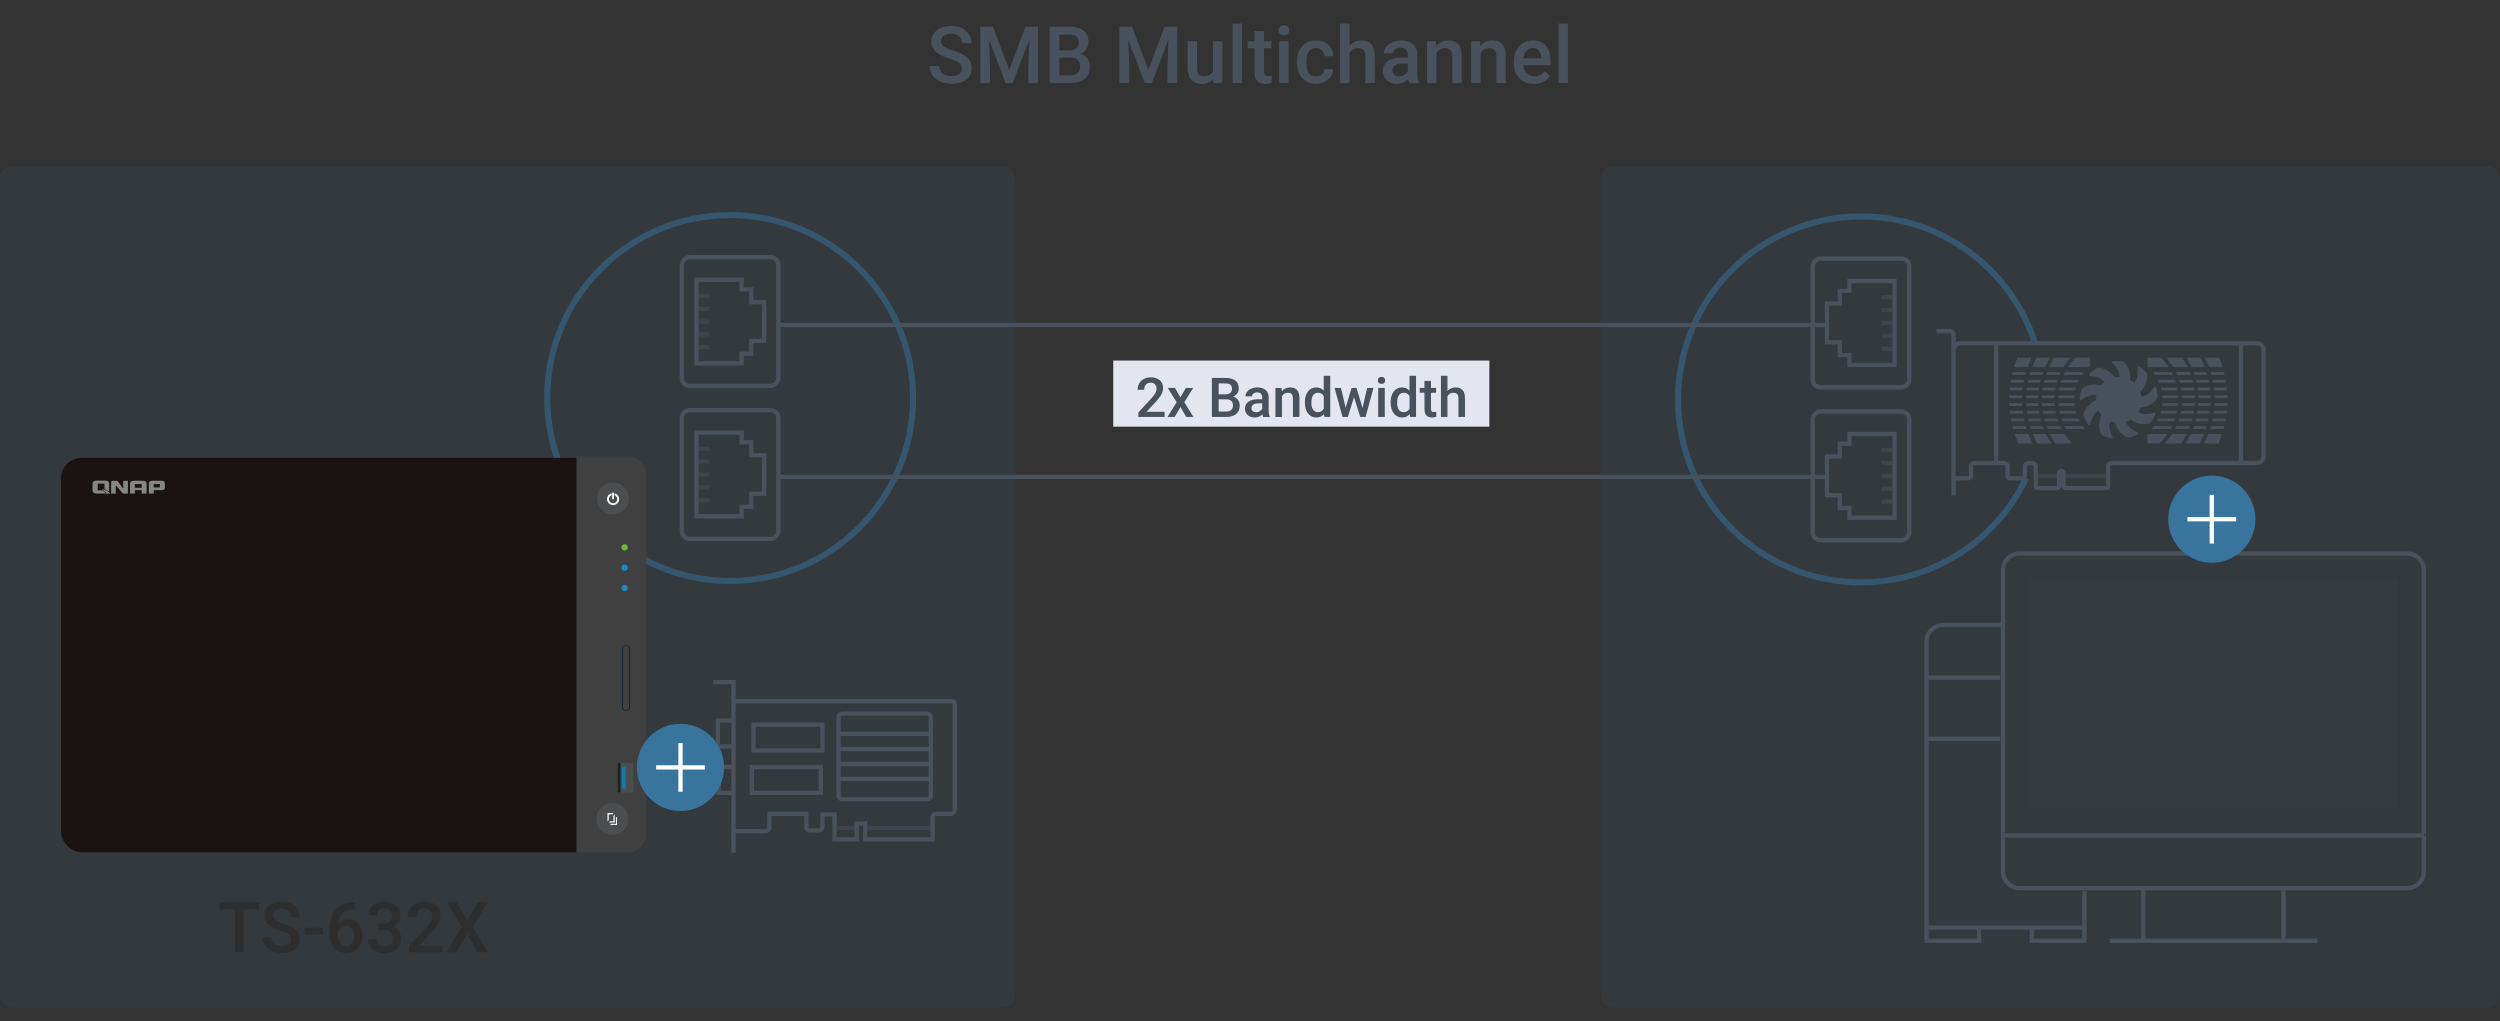 <?xml version="1.0" encoding="UTF-8"?>
<svg id="original-image" xmlns="http://www.w3.org/2000/svg" viewBox="0 0 820 335">
  <rect x="0" y="0" width="820" height="335" fill="#333333" stroke="none"/>
  <defs>
    <style>
      .cls-1 {
        fill: #4c4d4f;
      }

      .cls-1, .cls-2, .cls-3, .cls-4, .cls-5, .cls-6, .cls-7, .cls-8, .cls-9, .cls-10, .cls-11, .cls-12, .cls-13, .cls-14, .cls-15, .cls-16 {
        stroke-width: 0px;
      }

      .cls-2, .cls-11 {
        fill: #39749d;
      }

      .cls-3 {
        fill: #0d7aa9;
      }

      .cls-17 {
        stroke: #39749d;
        stroke-width: 2px;
      }

      .cls-17, .cls-18, .cls-19, .cls-20, .cls-21 {
        fill: none;
      }

      .cls-17, .cls-19, .cls-21 {
        stroke-miterlimit: 10;
      }

      .cls-17, .cls-21 {
        opacity: .5;
      }

      .cls-4 {
        fill: #2e2e2f;
      }

      .cls-5 {
        fill: #1f2123;
      }

      .cls-18 {
        stroke: #fff;
      }

      .cls-18, .cls-19, .cls-20, .cls-21 {
        stroke-width: 1.4px;
      }

      .cls-19, .cls-20, .cls-21 {
        stroke: #49515c;
      }

      .cls-6 {
        fill: #868687;
      }

      .cls-7 {
        fill: #001e31;
      }

      .cls-8 {
        fill: #404040;
      }

      .cls-9, .cls-11 {
        opacity: .1;
      }

      .cls-9, .cls-13 {
        fill: #49515c;
      }

      .cls-10 {
        fill: #e3e6ee;
      }

      .cls-12 {
        fill: #1b1212;
      }

      .cls-14 {
        fill: #1a89cb;
      }

      .cls-15 {
        fill: #fff;
      }

      .cls-16 {
        fill: #6ab82d;
      }
    </style>
  </defs>
  <g>
    <path class="cls-13" d="M315.5,22.48c0-.81-.29-1.44-.86-1.88-.57-.44-1.6-.88-3.09-1.33s-2.67-.95-3.55-1.5c-1.68-1.06-2.53-2.44-2.53-4.14,0-1.49.61-2.72,1.82-3.68,1.21-.96,2.79-1.45,4.73-1.45,1.29,0,2.43.24,3.44.71s1.8,1.15,2.37,2.03c.58.88.86,1.85.86,2.91h-3.2c0-.96-.3-1.72-.91-2.27-.61-.54-1.47-.82-2.6-.82-1.05,0-1.86.22-2.44.67-.58.45-.87,1.08-.87,1.88,0,.68.31,1.24.94,1.69.63.45,1.66.89,3.1,1.32,1.44.43,2.59.91,3.47,1.46.87.54,1.51,1.17,1.92,1.88.41.71.61,1.53.61,2.48,0,1.54-.59,2.77-1.77,3.67-1.18.91-2.78,1.37-4.8,1.37-1.34,0-2.57-.25-3.69-.74-1.12-.5-1.99-1.18-2.62-2.05-.62-.87-.93-1.89-.93-3.05h3.21c0,1.05.35,1.86,1.04,2.44s1.69.86,2.98.86c1.12,0,1.96-.23,2.52-.68.56-.45.84-1.05.84-1.8Z"/>
    <path class="cls-13" d="M325.69,8.76l5.33,14.17,5.32-14.17h4.15v18.48h-3.2v-6.09l.32-8.15-5.46,14.24h-2.3l-5.45-14.23.32,8.14v6.09h-3.2V8.76h4.16Z"/>
    <path class="cls-13" d="M344.29,27.24V8.76h6.33c2.09,0,3.68.42,4.77,1.26s1.64,2.09,1.64,3.75c0,.85-.23,1.61-.69,2.29s-1.13,1.2-2.01,1.57c1,.27,1.77.78,2.32,1.53.55.75.82,1.65.82,2.7,0,1.74-.56,3.07-1.67,4-1.11.93-2.71,1.4-4.78,1.4h-6.74ZM347.5,16.54h3.15c1,0,1.78-.23,2.34-.68.56-.45.84-1.09.84-1.92,0-.91-.26-1.57-.78-1.98-.52-.41-1.33-.61-2.43-.61h-3.12v5.19ZM347.5,18.9v5.78h3.57c1.01,0,1.79-.25,2.36-.75s.85-1.19.85-2.08c0-1.92-.98-2.9-2.95-2.95h-3.83Z"/>
    <path class="cls-13" d="M371.33,8.76l5.33,14.17,5.32-14.17h4.15v18.48h-3.2v-6.09l.32-8.15-5.46,14.24h-2.3l-5.45-14.23.32,8.14v6.09h-3.2V8.76h4.16Z"/>
    <path class="cls-13" d="M397.95,25.9c-.91,1.07-2.19,1.6-3.86,1.6-1.49,0-2.62-.44-3.38-1.31-.77-.87-1.15-2.13-1.15-3.78v-8.9h3.08v8.86c0,1.74.72,2.62,2.17,2.62s2.51-.54,3.03-1.61v-9.86h3.08v13.74h-2.91l-.08-1.35Z"/>
    <path class="cls-13" d="M407.36,27.24h-3.08V7.74h3.08v19.5Z"/>
    <path class="cls-13" d="M414.58,10.17v3.34h2.42v2.29h-2.42v7.67c0,.52.1.9.31,1.14.21.23.58.35,1.11.35.36,0,.71-.04,1.08-.13v2.39c-.7.19-1.38.29-2.03.29-2.37,0-3.55-1.31-3.55-3.92v-7.78h-2.26v-2.29h2.26v-3.34h3.08Z"/>
    <path class="cls-13" d="M419.37,9.94c0-.47.15-.87.45-1.18.3-.31.73-.47,1.29-.47s.99.16,1.29.47.46.71.46,1.18-.15.85-.46,1.16c-.3.31-.74.46-1.29.46s-.99-.15-1.29-.46c-.3-.31-.45-.7-.45-1.16ZM422.64,27.24h-3.08v-13.74h3.08v13.74Z"/>
    <path class="cls-13" d="M431.65,25.03c.77,0,1.41-.22,1.92-.67s.78-1,.81-1.66h2.91c-.03.85-.3,1.65-.8,2.39-.5.74-1.18,1.33-2.03,1.76s-1.78.65-2.77.65c-1.92,0-3.44-.62-4.57-1.87s-1.69-2.96-1.69-5.15v-.32c0-2.09.56-3.76,1.68-5.02,1.12-1.26,2.64-1.88,4.57-1.88,1.63,0,2.96.48,3.99,1.43,1.03.95,1.57,2.2,1.62,3.75h-2.91c-.03-.79-.3-1.43-.81-1.94-.5-.51-1.14-.76-1.92-.76-1,0-1.77.36-2.31,1.08-.54.72-.82,1.82-.83,3.29v.5c0,1.49.27,2.6.81,3.33.54.73,1.31,1.1,2.33,1.1Z"/>
    <path class="cls-13" d="M442.65,15c1.01-1.17,2.28-1.75,3.82-1.75,2.93,0,4.41,1.67,4.46,5.01v8.98h-3.08v-8.86c0-.95-.21-1.62-.62-2.01-.41-.39-1.01-.59-1.81-.59-1.24,0-2.16.55-2.77,1.65v9.81h-3.08V7.74h3.08v7.26Z"/>
    <path class="cls-13" d="M462.25,27.24c-.14-.26-.25-.69-.36-1.28-.98,1.02-2.18,1.54-3.61,1.54s-2.5-.39-3.38-1.18-1.31-1.76-1.31-2.92c0-1.46.54-2.59,1.63-3.37,1.09-.78,2.64-1.17,4.67-1.17h1.89v-.9c0-.71-.2-1.28-.6-1.71-.4-.43-1-.64-1.82-.64-.7,0-1.28.18-1.73.53-.45.35-.67.8-.67,1.34h-3.08c0-.75.25-1.46.75-2.11.5-.66,1.18-1.17,2.04-1.54.86-.37,1.82-.56,2.88-.56,1.61,0,2.89.4,3.85,1.21.96.81,1.45,1.94,1.47,3.41v6.2c0,1.24.17,2.22.52,2.96v.22h-3.15ZM458.86,25.02c.61,0,1.18-.15,1.72-.44.54-.3.94-.69,1.21-1.19v-2.59h-1.66c-1.14,0-2,.2-2.58.6s-.86.96-.86,1.69c0,.59.2,1.06.59,1.42.39.35.92.53,1.58.53Z"/>
    <path class="cls-13" d="M470.98,13.51l.09,1.59c1.02-1.23,2.35-1.84,4-1.84,2.86,0,4.32,1.64,4.37,4.91v9.08h-3.08v-8.9c0-.87-.19-1.52-.57-1.94-.38-.42-.99-.63-1.85-.63-1.24,0-2.17.56-2.78,1.69v9.78h-3.08v-13.74h2.91Z"/>
    <path class="cls-13" d="M485.44,13.51l.09,1.59c1.02-1.23,2.35-1.84,4-1.84,2.86,0,4.32,1.64,4.37,4.91v9.08h-3.08v-8.9c0-.87-.19-1.52-.57-1.94-.38-.42-.99-.63-1.85-.63-1.24,0-2.17.56-2.78,1.69v9.78h-3.08v-13.74h2.91Z"/>
    <path class="cls-13" d="M503.08,27.5c-1.96,0-3.54-.62-4.75-1.85-1.21-1.23-1.82-2.87-1.82-4.92v-.38c0-1.37.26-2.6.79-3.67.53-1.08,1.27-1.92,2.23-2.52s2.02-.9,3.2-.9c1.87,0,3.32.6,4.33,1.79,1.02,1.19,1.53,2.88,1.53,5.07v1.24h-8.98c.09,1.13.47,2.03,1.14,2.69.66.66,1.5.99,2.51.99,1.41,0,2.56-.57,3.45-1.71l1.66,1.59c-.55.82-1.28,1.46-2.2,1.91-.92.45-1.95.68-3.09.68ZM502.71,15.73c-.85,0-1.53.3-2.05.89-.52.59-.85,1.42-1,2.48h5.88v-.23c-.07-1.03-.34-1.81-.83-2.34-.48-.53-1.15-.79-2.01-.79Z"/>
    <path class="cls-13" d="M514.27,27.24h-3.08V7.74h3.08v19.5Z"/>
  </g>
  <g>
    <rect class="cls-10" x="365.14" y="118.26" width="123.37" height="21.68"/>
    <g>
      <path class="cls-13" d="M381.99,136.76h-8.6v-1.47l4.26-4.65c.62-.69,1.05-1.26,1.31-1.72.26-.46.39-.92.39-1.38,0-.61-.17-1.1-.51-1.48-.34-.38-.8-.56-1.38-.56-.69,0-1.23.21-1.61.63s-.57,1-.57,1.73h-2.14c0-.78.18-1.48.53-2.11.35-.62.86-1.11,1.52-1.45.66-.35,1.42-.52,2.28-.52,1.24,0,2.22.31,2.94.94.72.62,1.08,1.49,1.08,2.59,0,.64-.18,1.31-.54,2.01-.36.7-.95,1.5-1.77,2.39l-3.13,3.35h5.94v1.71Z"/>
      <path class="cls-13" d="M387.17,130.38l1.81-3.13h2.37l-2.91,4.68,3.01,4.83h-2.36l-1.9-3.25-1.89,3.25h-2.37l3.01-4.83-2.9-4.68h2.36l1.78,3.13Z"/>
      <path class="cls-13" d="M397.5,136.76v-12.8h4.39c1.45,0,2.55.29,3.3.87s1.13,1.44,1.13,2.59c0,.59-.16,1.11-.47,1.58s-.78.83-1.39,1.09c.69.19,1.23.54,1.6,1.06.38.52.57,1.14.57,1.87,0,1.2-.39,2.12-1.16,2.77-.77.64-1.87.97-3.31.97h-4.67ZM399.72,129.35h2.18c.69,0,1.23-.16,1.62-.47.39-.31.58-.76.58-1.33,0-.63-.18-1.09-.54-1.37-.36-.28-.92-.42-1.68-.42h-2.16v3.59ZM399.72,130.99v4h2.47c.7,0,1.24-.17,1.63-.52s.59-.83.59-1.44c0-1.33-.68-2.01-2.04-2.04h-2.65Z"/>
      <path class="cls-13" d="M414.33,136.76c-.09-.18-.18-.48-.25-.89-.68.71-1.51,1.06-2.5,1.06s-1.73-.27-2.34-.82-.91-1.22-.91-2.02c0-1.01.38-1.79,1.13-2.33s1.83-.81,3.23-.81h1.31v-.62c0-.49-.14-.89-.41-1.18s-.69-.44-1.26-.44c-.49,0-.88.12-1.2.36-.31.24-.47.55-.47.93h-2.14c0-.52.17-1.01.52-1.46s.82-.81,1.41-1.07,1.26-.39,1.99-.39c1.11,0,2,.28,2.66.84s1,1.35,1.02,2.36v4.29c0,.86.12,1.54.36,2.05v.15h-2.18ZM411.98,135.22c.42,0,.82-.1,1.19-.31.37-.21.65-.48.84-.83v-1.79h-1.15c-.79,0-1.39.14-1.78.41s-.6.67-.6,1.17c0,.41.14.74.41.98.27.24.64.36,1.09.36Z"/>
      <path class="cls-13" d="M420.36,127.25l.06,1.1c.7-.85,1.63-1.27,2.77-1.27,1.98,0,2.99,1.13,3.02,3.4v6.28h-2.14v-6.16c0-.6-.13-1.05-.39-1.34-.26-.29-.69-.43-1.28-.43-.86,0-1.5.39-1.92,1.17v6.77h-2.14v-9.51h2.01Z"/>
      <path class="cls-13" d="M427.99,131.94c0-1.46.34-2.64,1.02-3.53.68-.89,1.59-1.33,2.73-1.33,1.01,0,1.82.35,2.44,1.05v-4.87h2.14v13.5h-1.93l-.11-.98c-.64.77-1.49,1.16-2.56,1.16s-2.01-.45-2.7-1.34-1.03-2.12-1.03-3.66ZM430.13,132.12c0,.97.19,1.72.56,2.26.37.54.9.81,1.59.81.87,0,1.51-.39,1.92-1.17v-4.06c-.39-.76-1.03-1.14-1.9-1.14-.69,0-1.22.27-1.6.82-.38.55-.56,1.37-.56,2.47Z"/>
      <path class="cls-13" d="M446.91,133.82l1.51-6.57h2.08l-2.59,9.51h-1.76l-2.04-6.53-2,6.53h-1.76l-2.6-9.51h2.08l1.54,6.5,1.95-6.5h1.61l1.98,6.57Z"/>
      <path class="cls-13" d="M451.93,124.78c0-.33.1-.6.31-.82s.51-.33.89-.33.69.11.9.33.32.49.32.82-.11.59-.32.8c-.21.21-.51.32-.9.32s-.68-.11-.89-.32c-.21-.21-.31-.48-.31-.8ZM454.2,136.76h-2.14v-9.51h2.14v9.51Z"/>
      <path class="cls-13" d="M456.13,131.94c0-1.46.34-2.64,1.02-3.53.68-.89,1.59-1.33,2.73-1.33,1.01,0,1.82.35,2.44,1.05v-4.87h2.14v13.5h-1.93l-.11-.98c-.64.77-1.49,1.16-2.56,1.16s-2.01-.45-2.7-1.34-1.03-2.12-1.03-3.66ZM458.26,132.12c0,.97.19,1.72.56,2.26.37.54.9.81,1.59.81.87,0,1.51-.39,1.92-1.17v-4.06c-.39-.76-1.03-1.14-1.9-1.14-.69,0-1.22.27-1.6.82-.38.55-.56,1.37-.56,2.47Z"/>
      <path class="cls-13" d="M469.36,124.94v2.31h1.68v1.58h-1.68v5.31c0,.36.07.63.22.79.14.16.4.24.77.24.25,0,.5-.03.75-.09v1.65c-.49.13-.96.2-1.41.2-1.64,0-2.46-.91-2.46-2.72v-5.39h-1.56v-1.58h1.56v-2.31h2.14Z"/>
      <path class="cls-13" d="M474.78,128.29c.7-.81,1.58-1.21,2.65-1.21,2.03,0,3.06,1.16,3.08,3.47v6.21h-2.14v-6.13c0-.66-.14-1.12-.43-1.39-.28-.27-.7-.41-1.25-.41-.86,0-1.49.38-1.92,1.14v6.79h-2.14v-13.5h2.14v5.03Z"/>
    </g>
  </g>
  <g>
    <rect class="cls-11" x="525" y="54.5" width="295" height="276" rx="4" ry="4"/>
    <g>
      <polyline class="cls-20" points="666.41 304.26 666.41 308.57 683.67 308.57 683.67 304.26"/>
      <polyline class="cls-20" points="631.89 304.26 631.89 308.57 649.15 308.57 649.15 304.26"/>
      <path class="cls-20" d="M656.97,205.01h-19.56c-3.05,0-5.52,2.47-5.52,5.52v93.72h51.78v-12.1"/>
      <line class="cls-20" x1="631.89" y1="222.27" x2="656.05" y2="222.27"/>
      <line class="cls-20" x1="749.02" y1="308.57" x2="749.02" y2="291.31"/>
      <line class="cls-20" x1="703" y1="291.31" x2="703" y2="308.57"/>
      <line class="cls-20" x1="691.95" y1="308.57" x2="760.07" y2="308.57"/>
      <path class="cls-20" d="M795.05,274.05h-138.08v11.74c0,3.05,2.47,5.52,5.52,5.52h127.03c3.05,0,5.52-2.47,5.52-5.52v-11.74Z"/>
      <path class="cls-20" d="M656.97,273.58v-86.53c0-3.05,2.47-5.52,5.52-5.52h127.03c3.05,0,5.52,2.47,5.52,5.52v86.53"/>
      <rect class="cls-9" x="665.36" y="189.75" width="121.3" height="75.59"/>
      <line class="cls-20" x1="631.89" y1="242.32" x2="656.05" y2="242.32"/>
    </g>
    <g>
      <rect class="cls-19" x="589.29" y="90.08" width="42.24" height="31.68" rx="2.55" ry="2.55" transform="translate(716.33 -504.49) rotate(90)"/>
      <g>
        <polygon class="cls-19" points="621.41 119.65 621.41 92.19 606.62 92.19 606.62 95.36 603.45 95.36 603.45 99.58 599.23 99.58 599.23 112.26 603.45 112.26 603.45 116.48 606.62 116.48 606.62 119.65 621.41 119.65"/>
        <line class="cls-21" x1="617.18" y1="97.47" x2="621.41" y2="97.47"/>
        <line class="cls-21" x1="617.18" y1="101.7" x2="621.41" y2="101.7"/>
        <line class="cls-21" x1="617.18" y1="105.92" x2="621.41" y2="105.92"/>
        <line class="cls-21" x1="617.18" y1="110.14" x2="621.41" y2="110.14"/>
        <line class="cls-21" x1="617.18" y1="114.37" x2="621.41" y2="114.37"/>
      </g>
      <rect class="cls-19" x="589.29" y="140.24" width="42.24" height="31.68" rx="2.55" ry="2.55" transform="translate(766.49 -454.33) rotate(90)"/>
      <g>
        <polygon class="cls-19" points="621.41 169.81 621.41 142.35 606.62 142.35 606.62 145.52 603.45 145.52 603.45 149.74 599.23 149.74 599.23 162.42 603.45 162.42 603.45 166.64 606.62 166.64 606.62 169.81 621.41 169.81"/>
        <line class="cls-21" x1="617.18" y1="147.63" x2="621.41" y2="147.63"/>
        <line class="cls-21" x1="617.18" y1="151.86" x2="621.41" y2="151.86"/>
        <line class="cls-21" x1="617.18" y1="156.08" x2="621.41" y2="156.08"/>
        <line class="cls-21" x1="617.18" y1="160.3" x2="621.41" y2="160.3"/>
        <line class="cls-21" x1="617.18" y1="164.53" x2="621.41" y2="164.53"/>
      </g>
    </g>
    <g>
      <circle class="cls-2" cx="725.47" cy="170.3" r="14.3"/>
      <g>
        <line class="cls-18" x1="717.48" y1="170.3" x2="733.45" y2="170.3"/>
        <line class="cls-18" x1="725.47" y1="178.28" x2="725.47" y2="162.32"/>
      </g>
    </g>
    <path class="cls-17" d="M664.55,156.9c-9.67,20.17-30.28,34.1-54.14,34.1-33.14,0-60-26.86-60-60s26.86-60,60-60c26.68,0,49.3,17.42,57.09,41.5"/>
    <g>
      <line class="cls-20" x1="654.73" y1="112.58" x2="654.73" y2="151.85"/>
      <line class="cls-20" x1="735.04" y1="113.14" x2="735.04" y2="152.41"/>
      <path class="cls-13" d="M730.39,127.12c.04.31.07.62.1.92h-4.23c-.03-.31-.07-.62-.1-.92h4.23Z"/>
      <path class="cls-13" d="M730.19,125.51h0s-4.27,0-4.27,0c-.05-.31-.11-.62-.18-.92h4.29c.06.31.12.61.16.92Z"/>
      <path class="cls-13" d="M729.46,122.05c.08.3.15.61.23.92h-4.34c-.08-.32-.17-.62-.26-.92h4.37Z"/>
      <path class="cls-13" d="M727.88,117.32c.43,1.02.8,2.06,1.13,3.11h-4.44c-.38-1.06-.82-2.1-1.31-3.11h4.62Z"/>
      <path class="cls-13" d="M707.46,138.19c.18-.3.33-.61.48-.92h5.54c-.1.31-.21.62-.33.92h-5.68Z"/>
      <path class="cls-13" d="M712.44,139.8c-.15.31-.32.62-.49.92h-6.29c.27-.29.52-.6.76-.92h6.03Z"/>
      <path class="cls-13" d="M713.37,124.58c.1.3.21.61.29.92h-5.46c-.13-.31-.27-.62-.42-.92h5.59Z"/>
      <path class="cls-13" d="M706.84,122.97c-.21-.32-.44-.63-.67-.92h6.11c.16.3.31.61.45.92h-5.88Z"/>
      <path class="cls-13" d="M720.49,125.51c-.07-.31-.14-.62-.22-.92h4.08c.07.31.12.61.18.92h-4.04Z"/>
      <path class="cls-13" d="M724.79,127.12c.04.31.07.62.11.92h-3.99c-.04-.31-.07-.62-.12-.92h4Z"/>
      <path class="cls-13" d="M719.8,122.97c-.1-.32-.2-.62-.32-.92h4.18c.1.3.19.61.28.92h-4.14Z"/>
      <path class="cls-13" d="M715.73,130.58c0-.31-.02-.62-.04-.92h4.19c.02.31.03.62.04.92h-4.19Z"/>
      <path class="cls-13" d="M719.9,132.2c-.01.31-.04.62-.06.92h-4.21c.04-.31.06-.62.07-.92h4.19Z"/>
      <path class="cls-13" d="M719.61,127.12c.05.31.1.62.13.92h-4.22c-.04-.31-.1-.62-.16-.92h4.25Z"/>
      <path class="cls-13" d="M714.99,125.51c-.09-.31-.18-.62-.28-.92h4.37c.08.31.15.61.23.92h-4.31Z"/>
      <path class="cls-13" d="M714.11,122.97c-.13-.32-.27-.62-.42-.92h4.56c.12.3.23.61.34.92h-4.48Z"/>
      <path class="cls-13" d="M709.18,133.12c.04-.31.08-.62.1-.93h0s5.16,0,5.16,0c-.01.31-.04.62-.07.92h-5.19Z"/>
      <path class="cls-13" d="M714.14,134.73c-.06.31-.12.62-.2.92h-5.35c.1-.3.2-.61.28-.92h5.27Z"/>
      <path class="cls-13" d="M709.31,130.58c0-.31-.03-.62-.06-.92h5.17c.02.31.04.62.04.92h-5.16Z"/>
      <path class="cls-13" d="M714.08,127.12c.06.31.11.62.16.92h-5.24c-.07-.32-.14-.62-.23-.92h5.31Z"/>
      <path class="cls-13" d="M713.84,139.8h0s4.53,0,4.53,0c-.11.31-.23.62-.36.92h-4.61c.16-.3.31-.61.45-.92Z"/>
      <path class="cls-13" d="M714.5,138.19c.11-.31.21-.61.31-.92h4.34c-.08.31-.16.62-.25.92h-4.4Z"/>
      <path class="cls-13" d="M715.23,135.66c.07-.31.13-.62.18-.92h4.24c-.04.31-.1.62-.15.92h-4.27Z"/>
      <path class="cls-13" d="M719.6,139.8h0s4.17,0,4.17,0c-.1.31-.19.62-.29.92h-4.22c.12-.3.23-.61.34-.92Z"/>
      <path class="cls-13" d="M720.11,138.19c.09-.31.17-.62.24-.92h4.06c-.07.31-.13.62-.21.92h-4.1Z"/>
      <path class="cls-13" d="M720.69,135.66c.05-.31.1-.62.15-.92h3.99c-.04.31-.07.62-.12.92h-4.01Z"/>
      <path class="cls-13" d="M721.01,133.12c.02-.31.04-.62.05-.92h3.96c0,.31-.02.62-.04.92h-3.97Z"/>
      <path class="cls-13" d="M721.07,130.58c0-.31-.01-.62-.03-.92h3.97c.02.31.02.62.03.92h-3.97Z"/>
      <path class="cls-13" d="M721.73,117.32c.52,1.01.98,2.05,1.38,3.11h-4.29c-.48-1.07-1.02-2.11-1.64-3.11h4.54Z"/>
      <path class="cls-13" d="M715.81,117.32c.65,1,1.24,2.04,1.74,3.11h-4.73c-.66-1.1-1.41-2.15-2.26-3.11h5.24Z"/>
      <path class="cls-13" d="M708.85,117.32c.93.95,1.77,2,2.49,3.11h-6.67c-.09-.08-.18-.15-.26-.23v-2.88s4.45,0,4.45,0Z"/>
      <path class="cls-13" d="M685.51,117.32v2.64c-.18.15-.36.31-.53.47h-6.68c.73-1.12,1.56-2.16,2.5-3.11h4.72Z"/>
      <path class="cls-13" d="M675.22,129.66h5.16c-.03.31-.05.62-.06.92h-5.15c0-.31.02-.62.05-.92Z"/>
      <path class="cls-13" d="M680.36,132.2c.02.31.05.62.1.92h-5.19c-.04-.31-.06-.62-.07-.92h5.16Z"/>
      <path class="cls-13" d="M680.77,134.73c.08.32.17.62.27.92h-5.35c-.07-.31-.14-.62-.2-.92h5.27Z"/>
      <path class="cls-13" d="M680.86,127.12c-.09.31-.17.61-.23.92h-5.23c.04-.31.1-.62.16-.92h5.3Z"/>
      <path class="cls-13" d="M675.96,125.51c.1-.31.19-.62.3-.92h5.58c-.15.3-.29.61-.42.92h-5.46Z"/>
      <path class="cls-13" d="M675.52,122.97h-4.47c.1-.32.21-.62.34-.92h4.55c-.15.3-.29.61-.42.92Z"/>
      <path class="cls-13" d="M674.92,124.59c-.1.3-.19.61-.27.92h-4.31c.07-.32.14-.62.23-.92h4.36Z"/>
      <path class="cls-13" d="M674.27,127.12c-.06.31-.11.62-.15.92h-4.22c.04-.31.08-.62.12-.92h4.25Z"/>
      <path class="cls-13" d="M673.92,132.2c.01.31.04.62.07.92h-4.2c-.03-.31-.04-.62-.06-.92h4.19Z"/>
      <path class="cls-13" d="M669.71,130.58c0-.31.02-.62.04-.92h4.19c-.02.31-.03.62-.04.92h-4.19Z"/>
      <path class="cls-13" d="M669.83,122.97h0s-4.14,0-4.14,0c.09-.32.18-.62.27-.92h4.18c-.11.3-.22.6-.31.92Z"/>
      <path class="cls-13" d="M669.36,124.59c-.08.3-.15.61-.22.92h-4.04c.05-.32.12-.62.18-.92h4.07Z"/>
      <path class="cls-13" d="M668.85,127.12c-.04.31-.09.62-.12.92h-3.99c.03-.31.07-.62.11-.92h4Z"/>
      <path class="cls-13" d="M668.58,129.66c-.01.31-.02.62-.03.92h-3.96c0-.31.01-.62.03-.92h3.96Z"/>
      <path class="cls-13" d="M668.57,132.2c0,.31.03.62.05.92h-3.97c-.02-.31-.04-.62-.05-.92h3.97Z"/>
      <path class="cls-13" d="M668.8,134.73c.04.31.09.62.14.92h-4.01c-.04-.31-.09-.62-.12-.92h4Z"/>
      <path class="cls-13" d="M669.28,137.27c.07.31.16.62.24.92h-4.09c-.07-.31-.15-.62-.21-.92h4.06Z"/>
      <path class="cls-13" d="M670.03,139.8c.11.31.22.62.34.92h-4.22c-.1-.3-.21-.61-.29-.92h4.17Z"/>
      <path class="cls-13" d="M670.12,135.66c-.05-.31-.1-.62-.15-.92h4.23c.05.31.12.62.18.92h-4.27Z"/>
      <path class="cls-13" d="M674.83,137.27c.1.31.2.62.31.92h-4.4c-.09-.31-.18-.62-.26-.92h4.35Z"/>
      <path class="cls-13" d="M675.79,139.8c.14.31.29.62.45.92h-4.61c-.13-.3-.25-.61-.37-.92h4.53Z"/>
      <path class="cls-13" d="M676.15,137.27h5.54c.15.32.31.62.48.92h-5.68c-.12-.3-.23-.61-.33-.92Z"/>
      <path class="cls-13" d="M676.91,122.97c.14-.32.29-.62.45-.92h6.12c-.24.29-.46.6-.68.92h-5.89Z"/>
      <path class="cls-13" d="M679.06,117.32c-.85.97-1.6,2.01-2.26,3.11h-4.73c.51-1.08,1.09-2.12,1.74-3.11h5.25Z"/>
      <path class="cls-13" d="M667.9,117.32h4.55c-.62,1-1.17,2.04-1.65,3.11h-4.28c.4-1.06.86-2.1,1.38-3.11Z"/>
      <path class="cls-13" d="M661.76,117.32h4.61c-.49,1.01-.93,2.05-1.31,3.11h-4.43c.32-1.06.7-2.1,1.13-3.11Z"/>
      <path class="cls-13" d="M660.17,122.05h4.36c-.09.3-.18.61-.26.92h-4.34c.07-.32.15-.62.23-.92Z"/>
      <path class="cls-13" d="M659.6,124.59h4.29c-.07.31-.12.61-.18.92h-4.27c.05-.31.1-.62.16-.92Z"/>
      <path class="cls-13" d="M659.23,127.12h4.24c-.04.31-.07.62-.1.92h-4.23c.03-.31.06-.62.09-.92Z"/>
      <path class="cls-13" d="M659.01,130.58c0-.31.01-.62.02-.92h4.23c-.02.31-.03.62-.03.92h-4.22Z"/>
      <path class="cls-13" d="M659.03,132.2h4.21c0,.31.02.62.04.92h-4.22c-.01-.31-.03-.62-.03-.92Z"/>
      <path class="cls-13" d="M659.3,135.66c-.04-.31-.07-.62-.1-.92h4.23c.04.31.07.62.12.92h-4.25Z"/>
      <path class="cls-13" d="M659.55,137.27h4.28c.06.31.12.62.2.92h-4.31c-.06-.31-.12-.62-.17-.92Z"/>
      <path class="cls-13" d="M660.33,140.72c-.09-.3-.17-.61-.24-.92h4.36c.09.32.18.62.28.92h-4.4Z"/>
      <path class="cls-13" d="M662.01,145.46c-.45-1.02-.84-2.06-1.19-3.11h4.47c.41,1.06.87,2.1,1.38,3.11h-4.66Z"/>
      <path class="cls-13" d="M668.22,145.46c-.55-1.01-1.04-2.05-1.46-3.11h4.33c.51,1.08,1.09,2.12,1.74,3.11h-4.61Z"/>
      <path class="cls-13" d="M674.22,145.46c-.69-.99-1.31-2.03-1.85-3.11h4.81c.71,1.11,1.52,2.15,2.43,3.11h-5.38Z"/>
      <path class="cls-13" d="M677.68,140.72c-.17-.3-.34-.61-.49-.92h6.02c.24.32.49.63.76.92h-6.3Z"/>
      <path class="cls-13" d="M701.37,141.94s.05.03.07.05c.07.08.06.21-.02.28-.8.7-2.56,1.1-3.27,1.24-.2.04-.41,0-.6-.09-1.9-.95-3.26-2.71-3.72-4.78-.56-.09-1.1-.24-1.62-.45-.41,1.04-.66,2.31.77,5.32.01.02.02.05.02.08,0,.11-.08.2-.19.2-1.06.02-2.67-.8-3.3-1.15-.18-.1-.32-.26-.4-.45-.84-1.95-.76-4.18.22-6.06-.37-.42-.69-.89-.96-1.38-.98.53-1.99,1.35-2.83,4.57,0,.03-.02.05-.04.07-.07.08-.19.1-.28.03-.82-.66-1.53-2.33-1.79-3.01-.07-.19-.08-.41-.02-.6.61-2.03,2.1-3.69,4.06-4.49,0-.04,0-.08,0-.13,0-.52.05-1.04.16-1.55-1.09-.22-2.39-.24-5.11,1.68-.02.02-.05.03-.08.03-.11.02-.21-.05-.23-.16-.21-1.04.33-2.77.56-3.45.07-.2.2-.36.37-.47,1.77-1.17,3.98-1.47,6-.83.36-.44.76-.83,1.2-1.18-.7-.87-1.67-1.72-5-2-.03,0-.05-.01-.08-.02-.09-.05-.13-.17-.08-.27.51-.93,2.03-1.91,2.65-2.29.18-.11.38-.15.59-.12,2.11.24,4,1.43,5.13,3.22.47-.09.95-.14,1.43-.14.08,0,.16,0,.24,0,.03-1.12-.17-2.39-2.54-4.74-.02-.02-.03-.04-.04-.07-.04-.1.01-.21.11-.25.99-.38,2.78-.16,3.5-.05.2.03.39.13.53.29,1.46,1.54,2.14,3.66,1.86,5.77.49.27.95.6,1.37.98.74-.84,1.41-1.95,1.1-5.27,0-.03,0-.06.01-.08.04-.1.15-.16.25-.12,1,.34,2.23,1.67,2.71,2.21.14.16.21.35.22.56.13,2.12-.71,4.18-2.28,5.61.2.53.34,1.07.42,1.63,1.11-.17,2.33-.59,4.23-3.33.02-.02.04-.04.06-.06.09-.06.21-.03.27.07.55.9.64,2.71.65,3.44,0,.21-.06.41-.19.57-1.27,1.7-3.23,2.75-5.35,2.84-.18.53-.43,1.04-.72,1.52.95.58,2.16,1.05,5.38.17.03,0,.05,0,.08,0,.11.02.18.12.16.23-.16,1.05-1.25,2.49-1.71,3.05-.13.16-.31.27-.51.32-2.07.49-4.24.02-5.92-1.27-.48.29-1,.52-1.53.7.35,1.06.98,2.19,4.01,3.58Z"/>
      <path class="cls-13" d="M708.22,145.46h-3.82v-3.11h6.53c-.78,1.13-1.69,2.17-2.7,3.11h0Z"/>
      <path class="cls-13" d="M710.02,145.46c.9-.96,1.72-2,2.43-3.11h4.81c-.54,1.08-1.16,2.12-1.86,3.11h-5.38Z"/>
      <path class="cls-13" d="M721.42,145.45h0s-4.61,0-4.61,0c.65-1,1.23-2.04,1.74-3.11h4.33c-.43,1.06-.92,2.1-1.46,3.11Z"/>
      <path class="cls-13" d="M727.62,145.45h0s-4.67,0-4.67,0c.52-1.01.98-2.05,1.38-3.11h4.48c-.35,1.05-.75,2.09-1.19,3.11Z"/>
      <path class="cls-13" d="M729.31,140.72h0s-4.39,0-4.39,0c.1-.3.19-.61.28-.92h4.36c-.07.31-.16.62-.24.92Z"/>
      <path class="cls-13" d="M729.92,138.19h0s-4.31,0-4.31,0c.07-.31.13-.62.2-.92h4.29c-.06.31-.12.61-.18.92Z"/>
      <path class="cls-13" d="M730.33,135.65h0s-4.26,0-4.26,0c.05-.31.09-.62.12-.92h4.23c-.03.31-.06.61-.1.92Z"/>
      <path class="cls-13" d="M730.56,133.12h0s-4.21,0-4.21,0c.02-.31.03-.62.04-.92h4.21c0,.31-.02.61-.04.92Z"/>
      <path class="cls-13" d="M730.61,130.58h-4.21c0-.31-.02-.62-.03-.92h4.21c.02.31.03.61.03.92h0Z"/>
      <path class="cls-19" d="M640.78,156.15c0,.08.01.16.04.23.1.29.36.48.67.48h4.26c.39,0,.71-.32.72-.71v-3.21c0-.58.47-1.06,1.05-1.06h0l7.71-.03,2.19.07c.59,0,1.06.48,1.06,1.06v3.21c0,.39.32.71.71.71h4.25c.39,0,.71-.32.71-.71v-3.21c0-.59.48-1.06,1.06-1.06l1.3-.07.14.07c.59,0,1.06.48,1.06,1.06v6.39c0,.39.31.72.71.72,0,0,0,0,0,0h6.23c.4,0,.72-.32.72-.72v-4.24c0-.39.32-.71.71-.72s.71.32.72.71h0v4.24c0,.39.32.71.71.72h13.24c.39,0,.71-.32.71-.72v-6.39c0-.58.47-1.06,1.05-1.06l1.15-.07h46.58c1.23,0,2.24-1.01,2.24-2.24v-34.78c0-1.23-1.01-2.24-2.24-2.24h-97.22c-1.23,0-2.24,1.01-2.24,2.24"/>
      <line class="cls-21" x1="668.25" y1="156.09" x2="691.75" y2="156.09"/>
      <path class="cls-19" d="M635.17,108.65h4.49c.62,0,1.12.5,1.12,1.12v52.73"/>
    </g>
  </g>
  <g>
    <rect class="cls-11" y="54.5" width="333" height="276" rx="4" ry="4"/>
    <g>
      <rect class="cls-19" x="218.35" y="89.63" width="42.24" height="31.68" rx="2.55" ry="2.55" transform="translate(344.93 -134) rotate(90)"/>
      <g>
        <polygon class="cls-19" points="228.47 119.19 228.47 91.74 243.26 91.74 243.26 94.91 246.42 94.91 246.42 99.13 250.65 99.13 250.65 111.8 246.42 111.8 246.42 116.03 243.26 116.03 243.26 119.19 228.47 119.19"/>
        <line class="cls-21" x1="232.7" y1="97.02" x2="228.47" y2="97.02"/>
        <line class="cls-21" x1="232.7" y1="101.24" x2="228.47" y2="101.24"/>
        <line class="cls-21" x1="232.7" y1="105.47" x2="228.47" y2="105.47"/>
        <line class="cls-21" x1="232.7" y1="109.69" x2="228.47" y2="109.69"/>
        <line class="cls-21" x1="232.7" y1="113.91" x2="228.47" y2="113.91"/>
      </g>
      <rect class="cls-19" x="218.35" y="139.79" width="42.24" height="31.68" rx="2.55" ry="2.55" transform="translate(395.09 -83.84) rotate(90)"/>
      <g>
        <polygon class="cls-19" points="228.47 169.35 228.47 141.9 243.26 141.9 243.26 145.07 246.42 145.07 246.42 149.29 250.65 149.29 250.65 161.96 246.42 161.96 246.42 166.19 243.26 166.19 243.26 169.35 228.47 169.35"/>
        <line class="cls-21" x1="232.7" y1="147.18" x2="228.47" y2="147.18"/>
        <line class="cls-21" x1="232.7" y1="151.4" x2="228.47" y2="151.4"/>
        <line class="cls-21" x1="232.7" y1="155.63" x2="228.47" y2="155.63"/>
        <line class="cls-21" x1="232.7" y1="159.85" x2="228.47" y2="159.85"/>
        <line class="cls-21" x1="232.7" y1="164.07" x2="228.47" y2="164.07"/>
      </g>
    </g>
    <circle class="cls-17" cx="239.49" cy="130.55" r="60"/>
    <g>
      <path class="cls-4" d="M85,298.28h-5.1v14.06h-2.82v-14.06h-5.05v-2.29h12.97v2.29Z"/>
      <path class="cls-4" d="M95.51,308.13c0-.72-.25-1.27-.76-1.66-.5-.39-1.42-.78-2.73-1.18s-2.37-.84-3.14-1.33c-1.49-.94-2.24-2.16-2.24-3.66,0-1.32.54-2.4,1.61-3.26s2.47-1.28,4.18-1.28c1.14,0,2.15.21,3.04.63s1.59,1.02,2.1,1.79c.51.78.76,1.63.76,2.58h-2.83c0-.85-.27-1.52-.8-2-.54-.48-1.3-.72-2.3-.72-.93,0-1.65.2-2.16.59-.51.4-.77.95-.77,1.66,0,.6.28,1.1.83,1.5s1.47.79,2.74,1.17,2.29.81,3.07,1.29c.77.48,1.34,1.04,1.7,1.66s.54,1.36.54,2.2c0,1.36-.52,2.45-1.57,3.25-1.04.8-2.46,1.21-4.25,1.21-1.18,0-2.27-.22-3.26-.66-.99-.44-1.76-1.04-2.31-1.81-.55-.77-.83-1.67-.83-2.7h2.84c0,.93.31,1.65.92,2.16.61.51,1.49.76,2.64.76.99,0,1.73-.2,2.23-.6s.75-.93.75-1.59Z"/>
      <path class="cls-4" d="M105.88,306.49h-5.9v-2.2h5.9v2.2Z"/>
      <path class="cls-4" d="M116.45,295.91v2.26h-.34c-1.53.02-2.75.44-3.66,1.26-.91.82-1.46,1.97-1.63,3.47.88-.92,2-1.38,3.36-1.38,1.45,0,2.58.51,3.42,1.53s1.25,2.33,1.25,3.94-.49,3.01-1.46,4.04c-.98,1.03-2.26,1.54-3.85,1.54s-2.96-.6-3.97-1.81c-1.01-1.21-1.52-2.79-1.52-4.74v-.93c0-2.87.7-5.11,2.09-6.74s3.41-2.44,6.03-2.44h.28ZM113.52,303.72c-.6,0-1.15.17-1.65.51-.5.34-.86.79-1.09,1.35v.83c0,1.21.25,2.18.76,2.89s1.17,1.07,1.98,1.07,1.45-.3,1.92-.91c.47-.61.71-1.4.71-2.39s-.24-1.79-.72-2.42c-.48-.62-1.12-.93-1.91-.93Z"/>
      <path class="cls-4" d="M124.19,302.92h1.66c.84,0,1.5-.22,1.99-.65.49-.43.74-1.04.74-1.85s-.2-1.38-.61-1.81-1.03-.65-1.87-.65c-.73,0-1.34.21-1.81.63-.47.42-.71.98-.71,1.66h-2.73c0-.84.22-1.6.67-2.29.45-.69,1.07-1.23,1.86-1.61.8-.39,1.69-.58,2.68-.58,1.63,0,2.91.41,3.85,1.23.93.82,1.4,1.96,1.4,3.42,0,.73-.23,1.42-.7,2.07s-1.07,1.14-1.81,1.47c.9.31,1.58.79,2.05,1.45s.7,1.45.7,2.36c0,1.47-.5,2.64-1.51,3.5s-2.33,1.3-3.97,1.3-2.86-.42-3.86-1.26c-1-.84-1.51-1.95-1.51-3.35h2.73c0,.72.24,1.3.72,1.75.48.45,1.13.67,1.95.67s1.51-.22,2-.67.73-1.1.73-1.95-.25-1.52-.76-1.99c-.51-.46-1.26-.7-2.27-.7h-1.61v-2.16Z"/>
      <path class="cls-4" d="M145.1,312.34h-10.99v-1.88l5.45-5.94c.79-.88,1.35-1.61,1.68-2.2s.5-1.18.5-1.77c0-.78-.22-1.41-.66-1.89-.44-.48-1.03-.72-1.77-.72-.88,0-1.57.27-2.05.81-.49.54-.73,1.28-.73,2.21h-2.73c0-1,.23-1.89.68-2.69.45-.8,1.1-1.42,1.94-1.86.84-.44,1.81-.66,2.91-.66,1.59,0,2.84.4,3.76,1.2.92.8,1.38,1.9,1.38,3.31,0,.82-.23,1.67-.69,2.57-.46.89-1.21,1.91-2.26,3.05l-4,4.28h7.59v2.18Z"/>
      <path class="cls-4" d="M153.24,301.9l3.44-5.91h3.28l-4.94,8.11,5.05,8.24h-3.31l-3.51-6-3.53,6h-3.3l5.06-8.24-4.95-8.11h3.28l3.44,5.91Z"/>
    </g>
    <g id="NAS-0033-flat-TS-453Be">
      <g>
        <rect class="cls-12" x="20" y="150.18" width="191.49" height="129.39" rx="6.77" ry="6.77"/>
        <path class="cls-8" d="M189.08,149.69h16.6c3.51,0,6.35,2.85,6.35,6.35v117.3c0,3.51-2.85,6.35-6.35,6.35h-16.6v-130Z"/>
        <path class="cls-6" d="M40.38,160.12s-.03.05-.08.04c0,0-.03,0-.05-.03-.27-.42-1.31-1.85-1.64-2.3h0s-.01-.01-.02-.02c0,0,0,0,0,0-.08-.07-.2-.11-.34-.11h-1.29c-.16,0-.29.05-.37.14-.09.09-.13.22-.13.37h0v3.69h1.51s0-1.95-.01-2.52c0-.04.03-.09.15-.08,0,0,.05,0,.06.04.29.47,2.21,2.56,2.21,2.56h1.57v-4.19h-1.53v2.44h0ZM33.33,160.43c.51.32,1.41.96,1.69,1.52h1.15c-.19-.34-.86-1.17-2.85-1.52ZM53.81,157.89c-.16-.13-.41-.2-.74-.21h0-3.04c-.38,0-.68.08-.88.24s-.31.38-.32.65h0v.02h0v3.28h1.6v-1.1h2.59c.7,0,1.05-.28,1.05-.85v-1.35c0-.32-.09-.55-.26-.69h0ZM52.44,159.86h-2.04v-1.08h2.04v1.08ZM47.77,157.93c-.21-.16-.5-.24-.88-.24h-3.04c-.38,0-.68.08-.88.24-.21.17-.32.39-.32.67v3.28h1.6v-1.12h2.24v1.12h1.6v-3.28c0-.29-.1-.51-.31-.67ZM46.47,159.99h-2.24v-1.21h2.24v1.21ZM33.67,160.85h-1.62v-2.21h2.23v1.84c.67.21,1.13.48,1.45.74.05-.13.07-.27.07-.44v-2.04c0-.7-.41-1.07-1.23-1.11h-2.84c-.92,0-1.38.37-1.38,1.11v2.04c0,.74.46,1.1,1.38,1.1h2.69c.13,0,.25,0,.36-.02-.25-.35-.71-.72-1.12-1.01Z"/>
        <g>
          <g>
            <rect class="cls-1" x="202.59" y="250.18" width="5.14" height="9.76"/>
            <rect class="cls-5" x="202.59" y="250.2" width=".94" height="9.74"/>
            <rect class="cls-3" x="204" y="251.42" width="1.23" height="7.27"/>
          </g>
          <g>
            <path class="cls-1" d="M201.08,168.71c-2.89,0-5.23-2.35-5.23-5.23s2.35-5.23,5.23-5.23,5.23,2.35,5.23,5.23-2.35,5.23-5.23,5.23Z"/>
            <g>
              <path class="cls-15" d="M201.08,165.67c-1.09,0-1.97-.88-1.97-1.97,0-.86.55-1.61,1.37-1.88l.19.59c-.56.18-.94.7-.94,1.29,0,.75.61,1.36,1.36,1.36s1.36-.61,1.36-1.36c0-.59-.38-1.11-.94-1.29l.19-.59c.82.26,1.37,1.02,1.37,1.88,0,1.09-.88,1.97-1.97,1.97h0Z"/>
              <rect class="cls-15" x="200.78" y="161.6" width=".61" height="2.14"/>
            </g>
          </g>
          <g>
            <path class="cls-1" d="M200.82,273.85c-2.88,0-5.22-2.34-5.22-5.22s2.34-5.22,5.22-5.22,5.22,2.34,5.22,5.22-2.34,5.22-5.22,5.22Z"/>
            <g>
              <g>
                <polygon class="cls-15" points="201.21 267.67 201.21 269.39 200.03 269.39 199.75 269.8 201.62 269.8 201.62 267.07 201.21 267.67"/>
                <polygon class="cls-15" points="199.67 268.91 199.67 267.11 200.91 267.11 201.19 266.69 199.26 266.69 199.26 269.5 199.67 268.91"/>
              </g>
              <polygon class="cls-15" points="202.37 270.55 200.23 270.55 200.23 270.2 202.02 270.2 202.02 268.01 202.37 268.01 202.37 270.55"/>
            </g>
          </g>
          <circle class="cls-16" cx="204.88" cy="179.56" r="1.04"/>
          <circle class="cls-14" cx="204.88" cy="186.21" r="1.04"/>
          <circle class="cls-14" cx="204.88" cy="192.86" r="1.04"/>
          <path class="cls-7" d="M205.32,233.1c-.72,0-1.3-.45-1.3-1.01v-19.45c0-.56.59-1.01,1.3-1.01s1.3.45,1.3,1.01v19.45c0,.56-.59,1.01-1.3,1.01ZM205.32,211.81c-.59,0-1.07.37-1.07.83v19.45c0,.46.48.83,1.07.83s1.07-.37,1.07-.83v-19.45c0-.46-.48-.83-1.07-.83Z"/>
        </g>
      </g>
    </g>
    <g>
      <polyline class="cls-20" points="233.89 223.73 240.59 223.73 240.59 279.69"/>
      <path class="cls-20" d="M303.95,234.05h-27.57c-.75,0-1.36.49-1.36,1.25v25.9c0,.46.61.96,1.45.96h27.57c.66,0,1.27-.49,1.27-1.1v-25.9c0-.61-.61-1.1-1.36-1.1Z"/>
      <line class="cls-20" x1="275.26" y1="240.73" x2="305.06" y2="240.73"/>
      <line class="cls-20" x1="275.26" y1="245.66" x2="305.06" y2="245.66"/>
      <line class="cls-20" x1="275.26" y1="250.58" x2="305.06" y2="250.58"/>
      <line class="cls-20" x1="275.26" y1="255.5" x2="305.06" y2="255.5"/>
      <rect class="cls-20" x="247.16" y="237.66" width="22.6" height="8.49"/>
      <polyline class="cls-20" points="240.13 244.83 235.47 244.83 235.47 236.34 240.13 236.34"/>
      <polyline class="cls-20" points="240.36 260.07 235.7 260.07 235.7 251.58 240.36 251.58"/>
      <rect class="cls-20" x="246.62" y="251.58" width="22.6" height="8.49"/>
      <line class="cls-21" x1="284.5" y1="271.58" x2="305.74" y2="271.58"/>
      <line class="cls-21" x1="273.5" y1="271.58" x2="280.5" y2="271.58"/>
      <path class="cls-19" d="M240.81,229.99h71.65s.72.02.72,1.13v34.31s.09,1.54-1.61,1.54h-4.64s-1.07.02-1.05,1.17c.02,1.14,0,7.16,0,7.16h-22.1v-5.15h-2.77v5.15h-7.29v-8.18h-3.96v4.13s-.28,1.12-1.05,1.12h-3.18s-1.05-.17-1.05-.91v-4.51h-12.1v4.58s-.14,1.01-1.36,1.05c-1.22.03-10.2,0-10.2,0"/>
    </g>
    <g>
      <circle class="cls-2" cx="223.2" cy="251.71" r="14.3"/>
      <g>
        <line class="cls-18" x1="231.18" y1="251.71" x2="215.21" y2="251.71"/>
        <line class="cls-18" x1="223.2" y1="259.69" x2="223.2" y2="243.73"/>
      </g>
    </g>
  </g>
  <line class="cls-20" x1="598.9" y1="106.58" x2="255.1" y2="106.58"/>
  <line class="cls-20" x1="598.9" y1="156.42" x2="255.1" y2="156.42"/>
</svg>